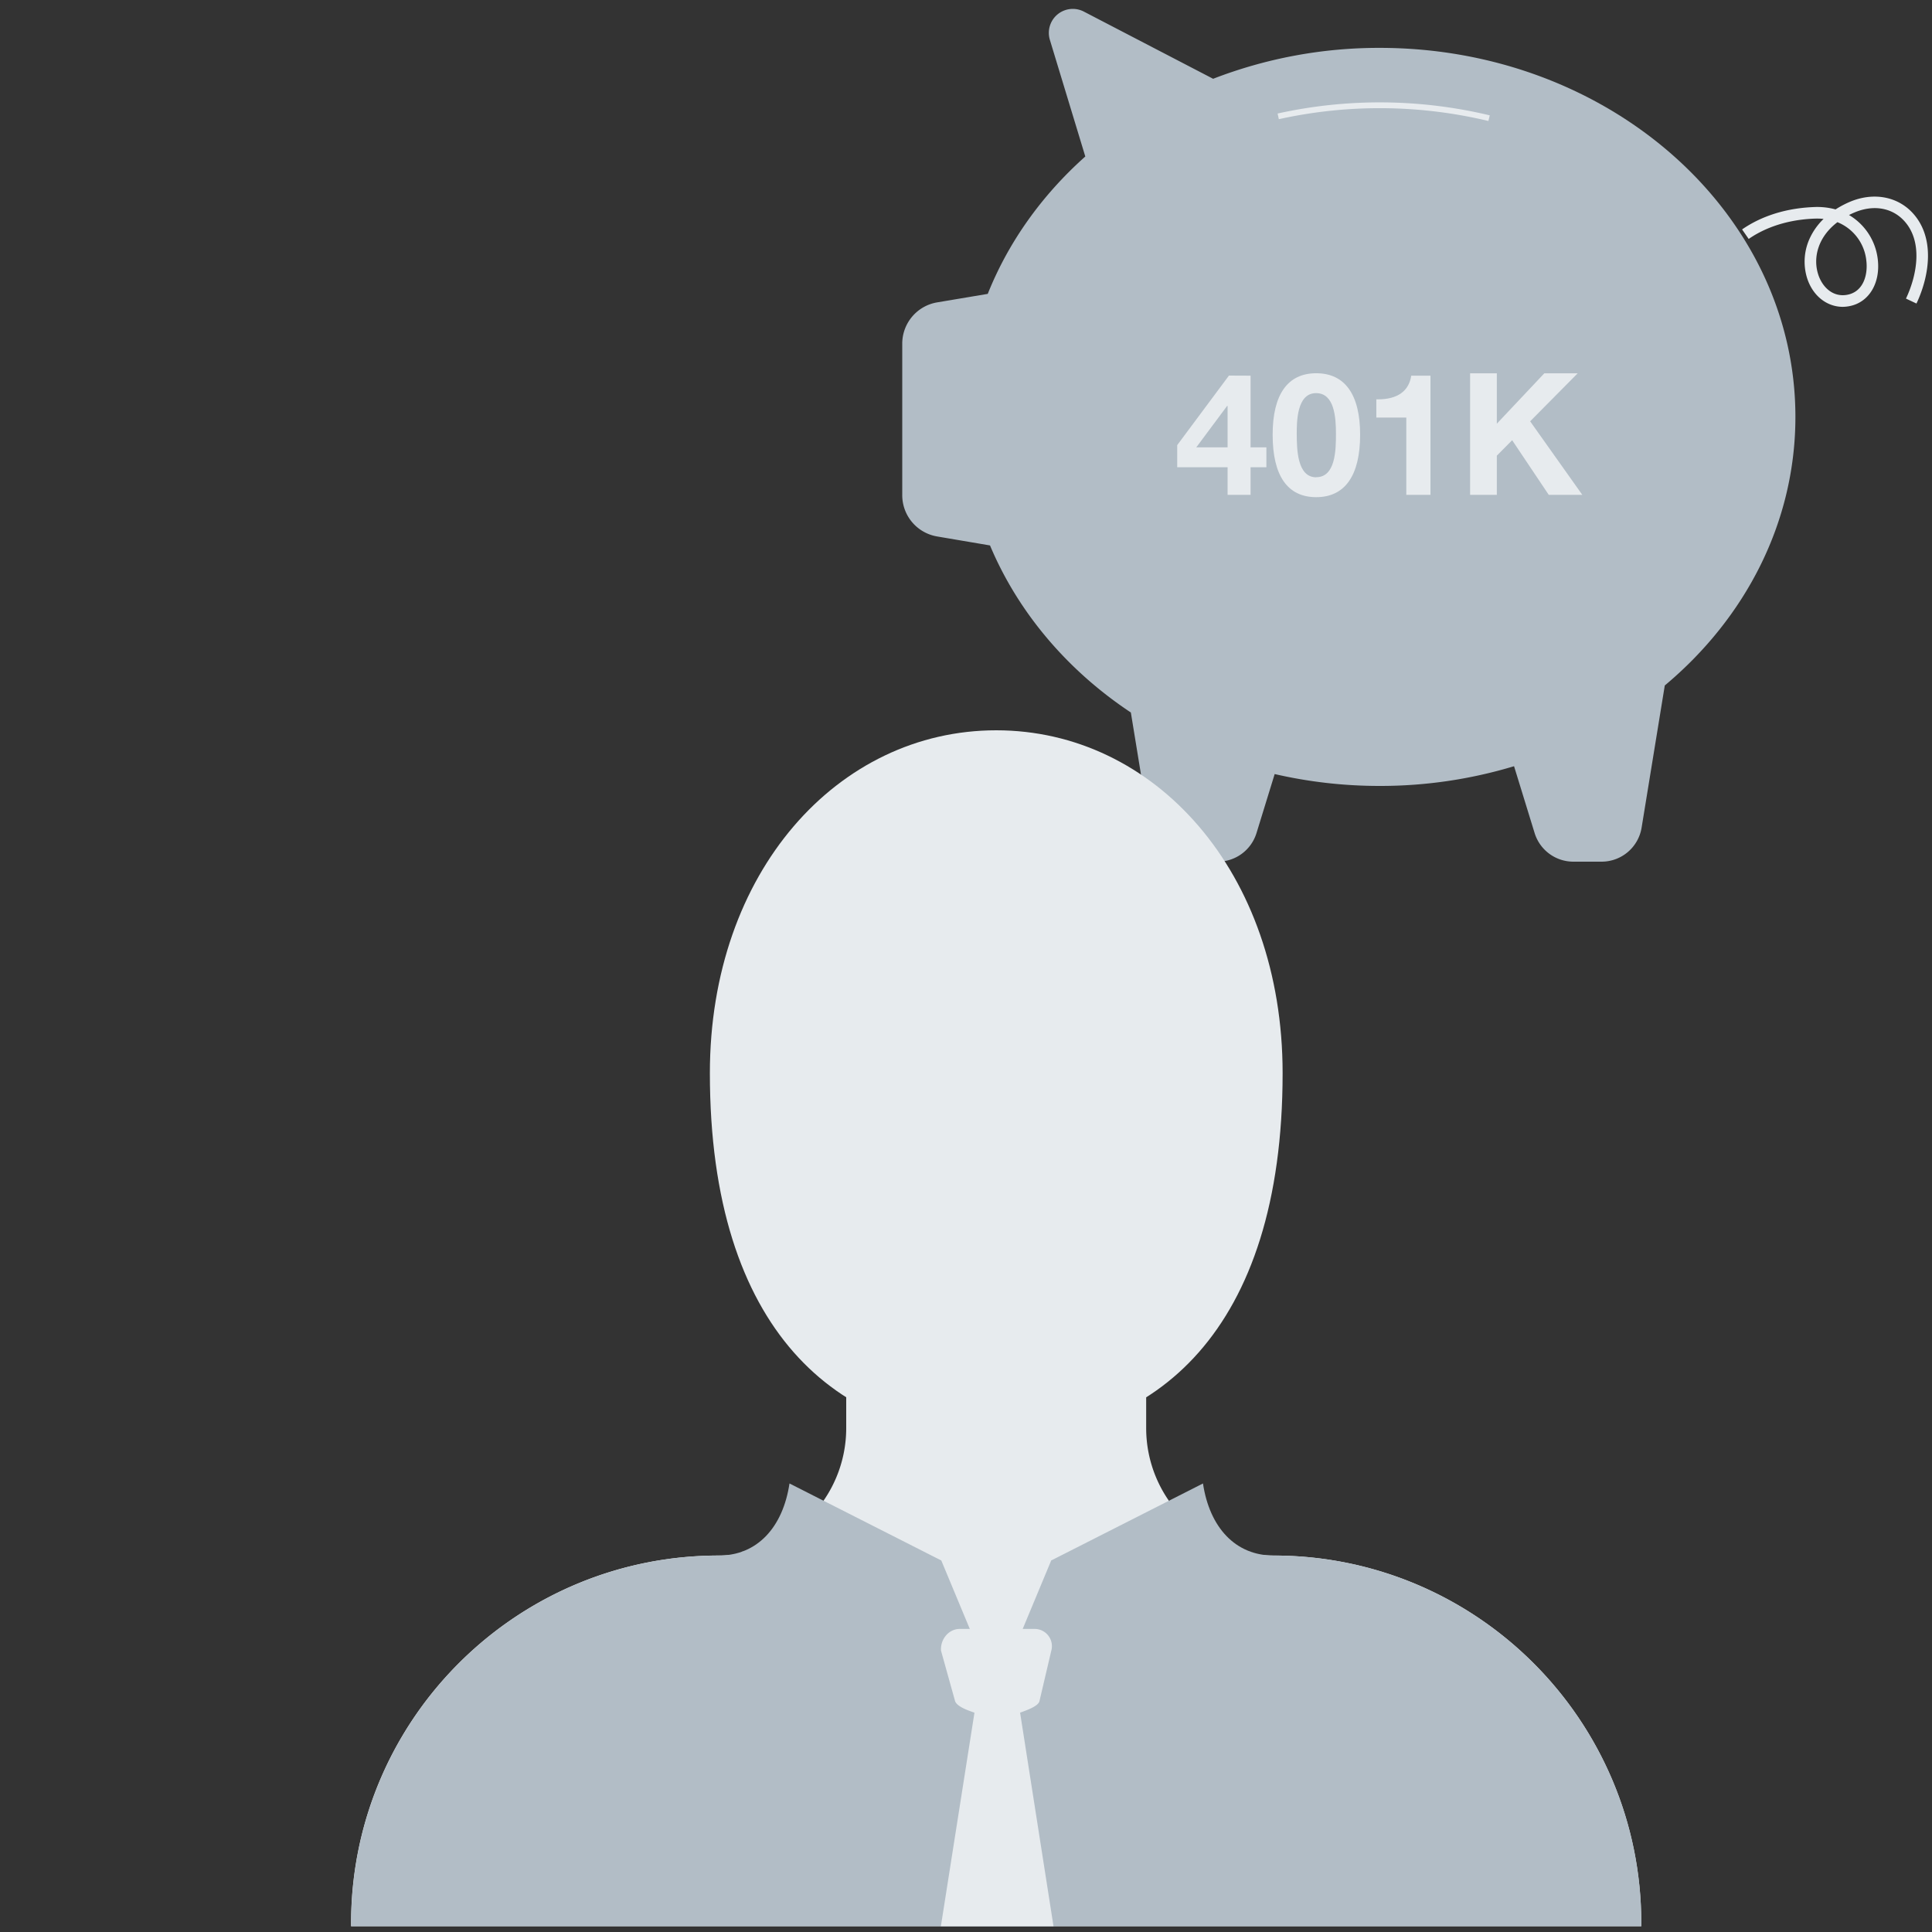 <svg xmlns="http://www.w3.org/2000/svg" viewBox="0 0 1000 1000"><rect x="0" y="0" width="1000" height="1000" fill="#333333" stroke="none"/><defs><style>.cls-1{fill:#e7ebee;}.cls-2{fill:#b2bdc6;}</style></defs><g id="ROW_2" data-name="ROW 2"><g id="traditional-401k-tax-strategy-for-individuals"><path class="cls-1" d="M953.84,158.82c-8.35,0-15.7-5.82-18.57-15.13a28.81,28.81,0,0,1,1.83-21.12,33.4,33.4,0,0,1,6.78-9.26,32.83,32.83,0,0,0-4.7-.15c-16.55.64-27.66,6.07-34.06,10.52l-3.42-4.93c7.06-4.9,19.25-10.89,37.24-11.58a36,36,0,0,1,11.14,1.22,49.54,49.54,0,0,1,7.38-3.91c11.78-5,24.07-3,32.07,5.28,12.27,12.72,9.3,32.8,2.43,47.35l-5.43-2.56c6-12.74,8.83-30.11-1.32-40.63-6.32-6.55-15.81-8-25.39-3.92-1,.41-1.88.84-2.77,1.29a30.7,30.7,0,0,1,14.89,23c1.42,12.26-4.56,22.18-14.55,24.14A18.89,18.89,0,0,1,953.84,158.82ZM951.05,115c-10.19,7.75-12.65,18.44-10,26.89,2,6.4,7.44,12.18,15.22,10.66,8-1.56,10.63-9.94,9.75-17.56A24.11,24.11,0,0,0,951.05,115Z"/><path class="cls-2" d="M929.3,215.78c0-105.5-96.32-191-215.15-191a237.75,237.75,0,0,0-86.24,16L561,6a12.41,12.41,0,0,0-17.59,14.62L561.75,81c-22.31,19.88-39.72,44.1-50.49,71.11L485,156.52a21.68,21.68,0,0,0-18,21.37V256.3a21.67,21.67,0,0,0,18,21.36l27.43,4.66C527,317,552.51,347,585.33,368.79l9.74,59.62A21,21,0,0,0,615.75,446h14.61a21,21,0,0,0,20-14.8l9.41-30.55a241.37,241.37,0,0,0,54.35,6.15,239.35,239.35,0,0,0,69.55-10.21l10.65,34.61a21,21,0,0,0,20,14.8H829a21,21,0,0,0,20.69-17.59l12-73.61C903.32,320,929.3,270.57,929.3,215.78Z"/><path class="cls-1" d="M770.39,62.62a241.95,241.95,0,0,0-108.46-.93l-.65-2.93a245,245,0,0,1,109.81.94Z"/><path class="cls-1" d="M647.29,194.45v37.1h8.19v10.3h-8.19v14.28H635.4V241.85H609.32V230.4l26.78-36Zm-12.16,15.69-15.94,21.41H635.4V210.14Z"/><path class="cls-1" d="M704,225c0,21.23-7.92,32.33-22.73,32.33s-22.55-11-22.55-32.33c0-20.8,7.75-31.81,22.55-31.81S704,204.15,704,225Zm-22.73,22c10,0,10.22-14.09,10.22-22.38,0-8.63-.79-21.14-10.3-21.14-10,0-10,14.89-10,21.14C671.25,232.34,671.34,247.05,681.29,247.05Z"/><path class="cls-1" d="M740.41,194.45v61.68H727.9v-40H712.39V206.7h.88c10,0,16-4.23,17.18-12.25Z"/><path class="cls-1" d="M774.76,193.22V219.3l24.58-26.08h17.27L792,218.07l27,38.06H801.63l-18.94-28.28-7.93,8v20.27H760.93V193.22Z"/><path class="cls-1" d="M659.19,805.14a65.93,65.93,0,0,1-65.93-65.93V656H438v83.2a65.93,65.93,0,0,1-65.93,65.93c-105.13,0-190.36,85.23-190.36,190.36V997h667.8V995.5C849.55,890.37,764.32,805.14,659.19,805.14Z"/><path class="cls-1" d="M515.65,378c-81.86,0-148.22,73.22-148.22,177.46,0,133.72,66.36,188.73,148.22,188.73s148.23-55,148.23-188.73C663.88,451.22,597.52,378,515.65,378Z"/><path class="cls-2" d="M659.2,805.14c-19.74,0-33.12-14.52-36.54-37.3L544.1,807.7,515.66,876h0L487.21,807.7l-78.57-39.86c-3.41,22.78-16.79,37.3-36.53,37.3-105.13,0-190.36,85.23-190.36,190.36V997H849.56V995.5C849.56,890.37,764.33,805.14,659.2,805.14Z"/><polyline class="cls-2" points="487.21 807.7 441.67 882.42 384 803.12"/><polyline class="cls-2" points="544.1 807.7 589.64 882.42 647.31 803.12"/><path class="cls-1" d="M528,886.48c2.57-1,9.22-3.11,10-5.88l6.14-26.17a8.92,8.92,0,0,0-8.58-11.3h-38.8c-5.89,0-10.15,5.61-9.68,11.3l7.3,26.17c1.2,3,7.4,4.94,10,5.88L487,997h58.29Z"/></g></g></svg>